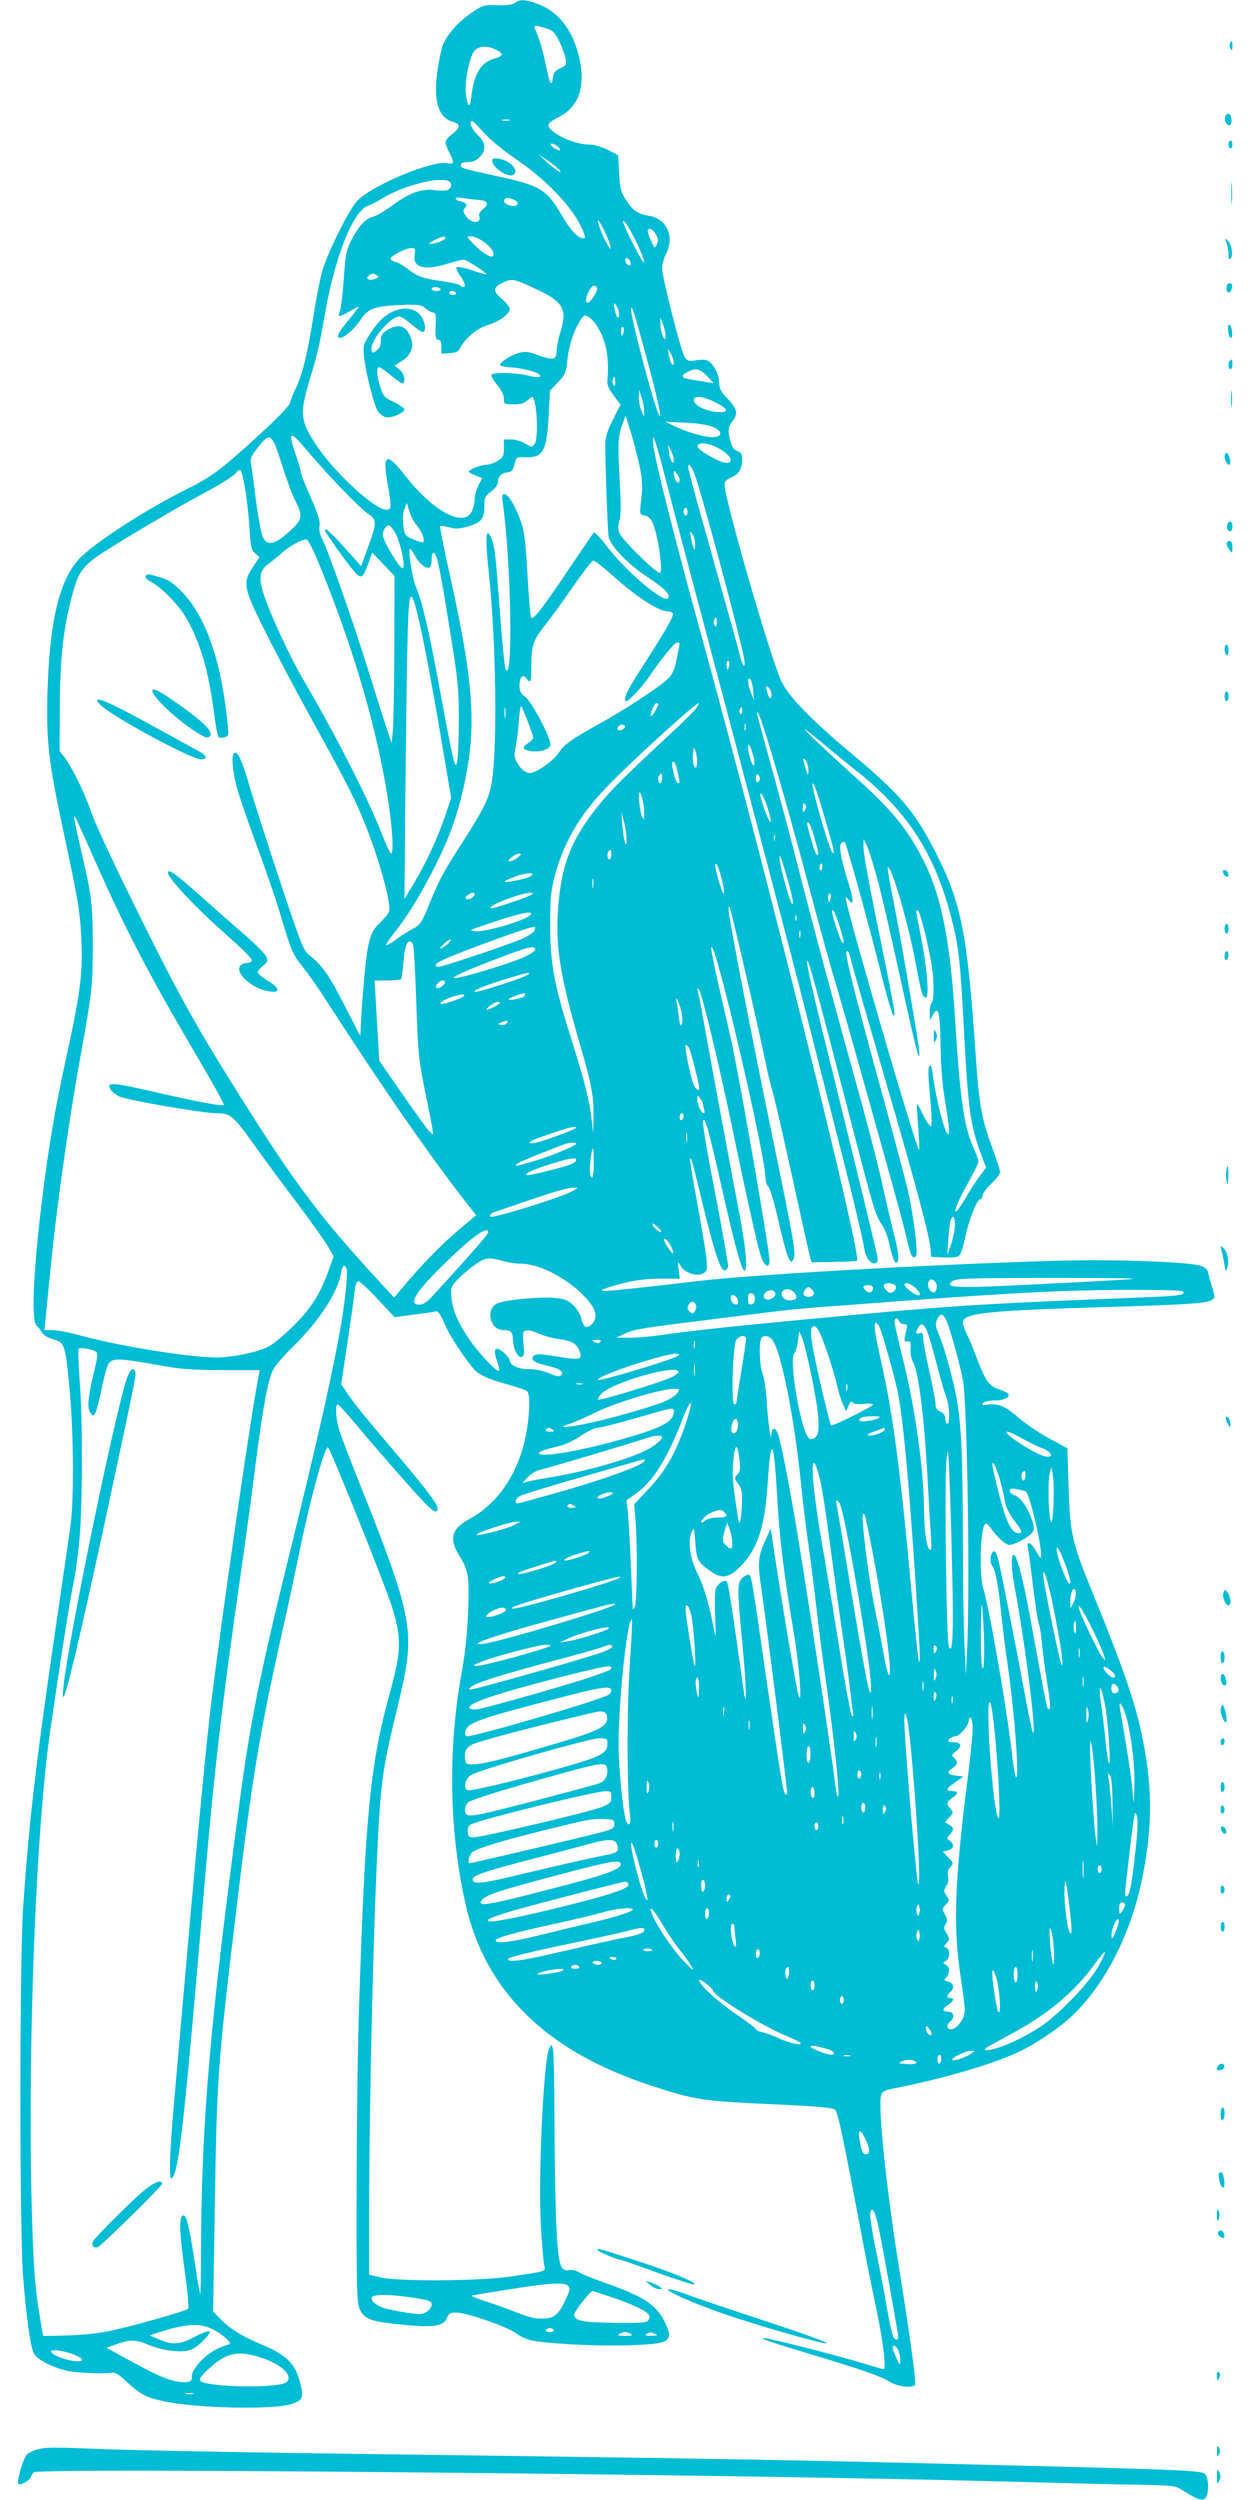 <?xml version="1.0" standalone="no"?>
<!DOCTYPE svg PUBLIC "-//W3C//DTD SVG 20010904//EN"
 "http://www.w3.org/TR/2001/REC-SVG-20010904/DTD/svg10.dtd">
<svg version="1.0" xmlns="http://www.w3.org/2000/svg"
 width="640pt" height="1280pt" viewBox="0 0 640 1280"
 preserveAspectRatio="xMidYMid meet">
<g transform="translate(0,1280) scale(0.1,-0.1)"
fill="#00bcd4" stroke="none">
<path d="M2636 12785 c-12 -9 -41 -13 -91 -12 -69 2 -75 0 -129 -37 -75 -52
-131 -116 -151 -174 -8 -26 -21 -88 -27 -138 -19 -147 9 -231 85 -249 36 -10
34 -28 -8 -62 -41 -33 -42 -40 -15 -93 27 -53 26 -63 -7 -56 -79 18 -401 -118
-468 -197 -42 -48 -146 -258 -173 -348 -11 -36 -32 -140 -46 -230 -30 -193
-57 -305 -90 -374 -14 -27 -27 -61 -30 -75 -3 -16 -60 -76 -152 -160 -195
-180 -250 -221 -373 -282 -212 -105 -487 -283 -558 -362 -101 -111 -150 -323
-160 -686 -6 -248 5 -347 78 -689 81 -378 89 -428 96 -576 7 -171 -6 -270 -76
-591 -60 -272 -92 -466 -126 -739 -46 -378 -56 -626 -26 -645 7 -4 18 -18 24
-30 8 -15 29 -28 59 -37 60 -17 62 -25 85 -263 20 -216 22 -565 4 -690 -6 -47
-41 -283 -76 -525 -103 -703 -138 -1003 -167 -1440 -18 -269 -18 -1639 0
-1875 15 -203 37 -362 55 -399 15 -31 96 -73 173 -90 45 -10 182 -16 221 -10
23 4 39 -5 86 -50 65 -60 97 -77 188 -96 171 -36 562 -44 653 -13 57 19 63 34
41 114 -24 93 -70 137 -191 188 -105 44 -165 81 -216 133 l-37 38 9 555 c11
653 14 703 111 1510 79 663 117 892 234 1415 30 132 65 299 80 370 56 281 135
575 154 575 10 0 297 -715 329 -820 48 -154 46 -227 -8 -423 -105 -379 -129
-624 -161 -1602 -7 -198 -13 -623 -13 -945 -1 -532 1 -588 16 -623 22 -49 55
-62 186 -76 192 -21 244 -14 262 35 8 19 17 24 44 24 55 0 267 -74 311 -108
15 -12 44 -26 64 -32 63 -18 329 -33 501 -28 216 6 239 18 200 106 -43 96
-104 139 -291 206 -70 24 -139 52 -153 61 -15 10 -37 15 -52 12 -44 -8 -54 24
-64 195 -5 84 -10 324 -11 533 0 209 -4 391 -8 405 -7 24 -8 24 -18 5 -30 -55
-59 -674 -43 -920 5 -87 12 -173 16 -191 7 -36 21 -31 -181 -61 -155 -22 -558
-25 -652 -4 l-63 14 0 301 c0 623 25 1625 51 2036 12 194 26 287 80 510 57
234 69 304 69 393 0 150 -51 317 -235 777 -57 142 -111 282 -119 311 -17 57
-21 129 -7 129 4 0 48 -48 97 -107 89 -107 262 -306 346 -395 47 -50 68 -60
68 -30 0 22 -60 101 -217 286 -163 192 -202 240 -243 300 l-33 49 31 206 c17
113 34 232 37 264 4 38 11 57 20 57 7 0 52 -41 99 -92 l86 -92 97 13 c54 7
105 14 114 17 12 3 23 -13 44 -61 25 -59 79 -144 146 -229 27 -34 75 -57 184
-86 44 -12 86 -27 93 -32 18 -15 15 -128 -8 -238 -38 -187 -145 -342 -286
-417 -90 -48 -106 -100 -56 -182 51 -82 56 -109 49 -291 -5 -116 -15 -215 -37
-335 -67 -380 -59 -800 24 -1166 101 -445 413 -751 943 -925 230 -76 267 -82
636 -98 232 -11 302 -17 313 -28 14 -14 38 -126 129 -608 25 -135 62 -318 81
-407 36 -172 53 -313 38 -313 -6 0 -53 14 -107 30 -116 37 -483 130 -506 129
-25 -1 18 -16 244 -84 264 -80 347 -108 401 -140 43 -26 117 -34 129 -15 7 11
-27 258 -79 580 -53 327 -95 685 -98 828 -2 95 -2 96 82 112 236 47 481 118
617 180 96 44 230 135 298 204 162 162 289 418 344 693 48 244 52 424 12 653
-36 209 -95 384 -275 825 -98 240 -107 284 -115 520 l-6 200 -93 50 c-51 27
-122 76 -158 107 -65 58 -108 75 -159 66 -14 -3 -25 -2 -25 2 0 12 28 20 69
20 46 0 80 21 59 37 -7 6 -30 16 -50 22 -44 15 -65 46 -107 158 -17 45 -39
100 -51 122 -11 22 -20 49 -20 59 0 50 116 62 798 82 366 11 455 18 478 35 15
11 15 16 1 61 -8 27 -18 61 -21 76 -4 19 -15 29 -38 37 -62 20 -415 33 -693
27 -595 -15 -1608 -71 -1890 -106 -197 -24 -440 -50 -469 -50 -36 1 1 16 99
41 64 16 119 22 188 22 l98 0 -6 46 c-6 46 -6 46 10 19 20 -35 82 -56 115 -38
21 11 22 17 17 75 -3 35 -25 163 -47 285 -23 122 -39 224 -37 227 7 6 8 2 66
-237 58 -239 90 -335 111 -335 8 0 16 9 18 20 1 11 -29 182 -67 380 -42 213
-67 363 -61 369 12 12 28 -48 99 -360 64 -282 96 -400 111 -409 20 -13 9 121
-25 293 -31 160 -154 822 -191 1032 -8 47 -18 94 -21 105 -3 13 -2 17 5 10 14
-14 102 -377 167 -690 78 -377 133 -622 151 -677 17 -52 44 -66 44 -22 0 55
-163 989 -202 1154 -81 350 -99 433 -96 449 14 63 278 -1066 278 -1187 0 -13
6 -30 14 -38 8 -7 29 -76 46 -151 51 -221 68 -265 85 -213 9 29 -4 106 -100
570 -119 576 -235 1175 -235 1214 0 11 2 17 5 14 6 -6 145 -605 175 -753 12
-60 32 -148 46 -195 13 -47 57 -240 99 -430 41 -190 81 -367 87 -394 l13 -49
115 2 c63 1 116 4 118 6 25 25 -468 2007 -791 3180 -143 517 -243 915 -252
995 -9 85 8 39 61 -165 25 -99 120 -459 211 -800 252 -951 424 -1602 502
-1911 39 -155 109 -429 155 -610 91 -355 141 -564 152 -631 7 -46 35 -79 58
-70 13 5 13 14 0 69 -40 172 -115 478 -195 803 -125 502 -165 675 -156 675 9
0 36 -97 222 -815 116 -450 127 -486 160 -535 13 -19 29 -57 35 -85 17 -78 31
-116 41 -110 15 10 11 50 -17 158 -14 56 -43 179 -63 272 -21 94 -83 332 -139
530 -103 370 -202 738 -292 1090 -28 110 -83 315 -121 455 -39 140 -74 270
-79 289 -5 19 -5 30 -1 25 19 -20 139 -428 275 -940 47 -177 97 -357 110 -400
37 -116 333 -1173 362 -1289 14 -55 28 -113 32 -129 8 -34 28 -45 34 -19 7 31
-19 224 -46 338 -15 61 -80 306 -146 545 -132 482 -175 658 -166 667 9 9 11 6
38 -97 14 -52 87 -304 161 -560 145 -495 225 -793 231 -863 l4 -42 61 -3 c34
-2 69 1 78 6 11 6 22 39 34 93 18 90 61 199 78 199 6 0 11 8 11 18 0 10 20 38
45 61 25 23 45 50 45 60 0 10 -18 65 -39 123 -54 144 -68 218 -86 483 -42 612
-73 769 -199 1020 -114 224 -179 301 -446 525 -199 166 -315 287 -350 363 -59
131 -290 930 -290 1005 0 17 9 27 35 38 38 15 55 45 55 95 0 22 -6 32 -24 39
-17 6 -28 21 -35 47 -16 55 -14 77 9 106 30 38 25 63 -24 115 -36 38 -44 54
-44 84 0 43 -34 104 -63 113 -11 4 -37 4 -59 0 -34 -6 -41 -3 -55 18 -19 30
-115 407 -115 454 0 19 9 52 21 75 44 86 2 179 -88 193 -57 9 -85 28 -118 81
-26 41 -31 59 -35 138 l-5 91 -54 28 c-35 17 -70 27 -98 27 -52 0 -132 29
-179 65 -40 31 -36 43 26 75 105 53 140 158 105 308 -33 139 -105 232 -212
272 -63 23 -91 25 -117 5z m154 -128 c40 -12 48 -19 73 -68 15 -30 30 -71 33
-90 5 -31 2 -35 -28 -49 -23 -10 -34 -23 -36 -40 -7 -60 -15 -48 -37 55 -12
61 -32 131 -44 158 -23 52 -23 52 39 34z m-250 -112 c40 -21 38 -32 -8 -45
-68 -18 -105 -77 -118 -189 -7 -69 -19 -65 -29 9 -7 54 16 177 40 214 20 31
69 35 115 11z m68 -362 c-10 -2 -26 -2 -35 0 -10 3 -2 5 17 5 19 0 27 -2 18
-5z m-130 -63 c31 -34 98 -90 160 -132 166 -113 299 -254 347 -370 13 -32 13
-38 1 -38 -26 0 -66 42 -107 113 -80 138 -111 157 -339 206 -181 40 -180 39
-180 57 0 9 11 14 35 14 25 0 44 8 60 25 36 35 33 74 -10 115 -32 31 -47 70
-27 70 4 0 31 -27 60 -60z m387 -80 c8 -13 -1 -13 -26 0 -10 6 -19 15 -19 21
0 11 35 -5 45 -21z m-3 -107 c25 -30 -11 -9 -57 33 l-50 45 48 -32 c26 -18 53
-39 59 -46z m-568 -59 c24 -9 19 -41 -6 -48 -13 -3 -40 -3 -60 0 -63 11 -133
-14 -211 -72 -40 -30 -88 -59 -108 -64 -41 -11 -75 -50 -115 -129 -21 -43 -26
-73 -34 -190 -5 -76 -14 -150 -20 -165 -12 -32 -6 -32 49 -1 23 14 45 25 48
25 2 0 -21 -30 -51 -67 -55 -66 -68 -93 -44 -93 20 0 78 51 103 91 37 58 72
72 200 77 101 4 112 2 134 -17 13 -12 30 -21 38 -21 14 0 16 -9 13 -87 -1 -42
2 -53 14 -53 12 0 16 -10 16 -36 l0 -35 42 3 c33 2 45 8 54 26 25 50 88 103
142 118 58 17 112 57 112 82 0 9 -18 32 -41 52 -48 41 -46 59 10 85 44 20 52
18 168 -36 135 -62 158 -102 124 -214 -12 -37 -21 -83 -21 -101 0 -46 -17 -51
-94 -23 -56 20 -68 21 -103 11 -41 -12 -93 -47 -93 -61 0 -5 30 -11 68 -13 70
-6 147 -31 138 -46 -3 -5 -29 -3 -58 4 -59 16 -184 19 -192 5 -3 -5 10 -28 29
-51 22 -27 35 -52 35 -71 0 -28 1 -29 50 -29 37 0 55 5 71 21 11 11 23 18 26
16 23 -24 31 -212 10 -241 -13 -17 -15 -17 -48 3 -19 11 -51 21 -71 21 l-38 0
0 -45 c0 -40 -4 -47 -32 -65 -18 -11 -46 -20 -61 -20 -26 0 -87 -25 -87 -35 0
-3 15 -11 34 -19 l35 -14 -20 -38 c-10 -21 -19 -53 -19 -72 0 -18 -7 -46 -15
-62 -42 -81 -197 2 -335 178 -100 128 -122 122 -97 -25 23 -129 22 -143 -4
-143 -58 0 -251 175 -348 314 -94 137 -99 173 -47 347 42 137 50 174 82 354
51 287 144 518 218 541 12 4 46 21 76 40 102 62 280 109 334 88z m158 -98 c44
-2 54 -20 23 -45 -15 -11 -25 -27 -22 -34 17 -44 -41 -45 -69 -1 -14 20 -14
27 -3 40 10 13 10 17 -2 25 -8 5 -19 9 -26 9 -6 0 -15 5 -19 12 -5 8 6 9 42 3
27 -4 61 -8 76 -9z m193 -7 c17 -17 -9 -31 -38 -20 -27 10 -33 21 -20 34 8 8
43 -1 58 -14z m456 -165 c17 -36 28 -71 26 -77 -4 -11 -46 71 -61 121 -15 45
6 20 35 -44z m161 -52 c22 -46 38 -88 35 -95 -4 -12 -107 189 -107 208 1 19
33 -31 72 -113z m97 46 c12 -20 12 -31 4 -49 -11 -23 -11 -23 -31 21 -11 24
-18 48 -15 53 8 13 27 2 42 -25z m-1079 -17 c0 -10 -55 -31 -79 -30 -9 0 2 9
24 20 45 21 55 23 55 10z m192 -16 c40 -27 63 -59 53 -75 -9 -14 -57 15 -102
62 -36 37 -36 38 -12 38 13 0 41 -11 61 -25z m-349 -68 c-11 -68 49 -84 169
-47 34 11 71 20 82 20 16 0 116 -65 116 -75 0 -2 -32 7 -72 21 -40 13 -76 20
-80 16 -4 -4 3 -23 17 -42 25 -34 32 -60 17 -60 -4 0 -12 4 -18 10 -5 5 -45
14 -89 20 -95 13 -128 24 -176 62 -20 16 -48 32 -62 36 -15 4 -27 11 -28 17
-2 13 79 55 107 55 20 0 22 -4 17 -33z m1105 -41 c3 -12 -1 -17 -10 -14 -7 3
-15 13 -16 22 -3 12 1 17 10 14 7 -3 15 -13 16 -22z m-1298 -66 c12 -7 10 -11
-10 -18 -30 -12 -54 3 -30 18 19 12 21 12 40 0z m1127 -66 c4 -13 -34 -74 -47
-74 -15 0 -12 27 6 61 14 28 34 35 41 13z m-802 -4 c4 -6 -5 -10 -19 -10 -14
0 -26 5 -26 10 0 6 9 10 19 10 11 0 23 -4 26 -10z m80 -20 c3 -5 -3 -10 -14
-10 -12 0 -21 5 -21 10 0 6 6 10 14 10 8 0 18 -4 21 -10z m835 -109 c0 -34
-16 -15 -24 29 -5 32 -5 34 9 16 8 -11 15 -31 15 -45z m125 -166 c72 -261 104
-410 73 -335 -31 76 -139 488 -137 527 1 29 16 -16 64 -192z m-246 117 c52
-74 72 -167 61 -289 -3 -23 6 -43 32 -78 l35 -47 -39 -77 c-27 -53 -38 -89
-39 -121 -1 -87 12 -445 17 -477 7 -46 99 -142 200 -208 87 -58 121 -92 104
-109 -24 -24 -220 143 -316 271 -31 41 -60 71 -64 66 -4 -4 -60 -87 -125 -183
-134 -200 -184 -265 -195 -253 -4 4 -13 102 -19 217 -9 160 -16 223 -32 270
-27 79 -66 146 -86 146 -12 0 -14 -8 -9 -42 43 -311 54 -926 15 -856 -5 9 -18
139 -29 290 -11 150 -23 289 -26 308 -9 55 -25 100 -35 100 -13 0 -11 -63 6
-225 34 -330 42 -862 14 -1043 -13 -85 -40 -142 -147 -308 -106 -166 -123
-197 -176 -328 -37 -90 -45 -102 -81 -121 -22 -11 -60 -35 -84 -53 -24 -18
-48 -32 -53 -32 -6 0 13 28 40 63 68 85 138 200 210 343 73 145 112 254 146
405 68 303 53 525 -70 1082 -31 137 -53 251 -51 254 3 2 24 -1 47 -7 33 -9 52
-8 94 4 70 20 86 40 86 103 0 46 3 53 35 77 22 17 35 35 35 50 0 28 16 43 50
48 20 2 27 11 34 41 9 36 11 38 50 36 96 -5 115 27 125 212 l7 129 41 43 c37
38 41 48 48 112 7 74 31 148 65 203 17 27 23 31 39 22 11 -5 29 -23 40 -38z
m358 -67 c-3 -17 -5 -16 -15 8 -7 16 -12 43 -11 60 l0 32 15 -40 c8 -22 13
-49 11 -60z m-214 25 c-7 -28 -13 -25 -13 6 0 14 4 23 9 20 5 -3 7 -15 4 -26z
m257 -154 c0 -32 -19 -5 -25 34 l-6 35 15 -25 c8 -14 15 -34 16 -44z m171 -72
l34 -36 -35 5 c-19 4 -54 9 -78 13 -53 8 -60 19 -25 38 43 24 66 19 104 -20z
m-471 -31 c0 -21 -3 -24 -9 -14 -5 8 -7 20 -4 28 8 21 13 15 13 -14z m148
-148 l0 -30 -13 30 c-8 17 -14 48 -14 70 l1 40 13 -40 c8 -22 13 -53 13 -70z
m371 42 c56 -29 64 -47 19 -47 -74 0 -151 41 -133 70 10 16 58 6 114 -23z
m-393 -329 c11 -53 14 -100 10 -137 -12 -104 -12 -105 9 -109 32 -6 43 -21 59
-75 22 -77 38 -209 27 -220 -12 -12 -196 167 -210 205 -7 18 -6 39 1 65 7 25
8 84 2 178 -12 208 -10 254 11 308 l18 49 29 -92 c15 -51 35 -128 44 -172z
m372 207 c49 -20 54 -48 10 -53 -37 -4 -130 21 -198 53 l-55 26 100 -5 c62 -2
116 -11 143 -21z m-2067 -132 c99 -117 261 -285 304 -314 47 -32 47 -43 -12
-201 l-24 -67 -85 95 c-47 52 -90 94 -95 94 -6 0 -7 -6 -3 -12 18 -31 101
-147 137 -191 46 -56 52 -54 83 29 l20 55 57 -60 57 -60 -1 -368 c-1 -202 -4
-395 -8 -428 l-6 -60 -22 65 c-12 36 -56 175 -98 310 -80 256 -204 609 -236
672 -12 24 -17 47 -13 66 5 22 -7 58 -45 145 -28 63 -51 121 -51 129 0 8 -11
48 -25 88 -44 129 -33 131 66 13z m-140 -55 c23 -73 54 -159 70 -190 39 -77
37 -96 -13 -144 -86 -82 -127 -94 -152 -45 -8 15 -24 102 -36 192 -11 90 -23
176 -26 190 -4 20 5 38 36 78 63 80 72 74 121 -81z m2228 82 c69 -34 96 -80
49 -80 -32 0 -142 63 -146 83 -5 24 48 22 97 -3z m-219 -64 c0 -35 -20 -2 -25
40 l-5 39 14 -30 c9 -16 15 -39 16 -49z m109 -82 c32 -83 230 -823 250 -931
11 -58 -4 -55 -19 5 -6 26 -60 220 -120 432 -60 212 -116 414 -125 450 -9 36
-18 73 -21 83 -3 9 -1 17 5 17 5 0 19 -25 30 -56z m-2304 -65 c8 -46 18 -135
22 -198 6 -102 9 -116 29 -134 l23 -19 -36 -54 c-53 -81 -48 -104 83 -363 60
-118 157 -301 215 -405 160 -290 213 -391 262 -506 76 -177 154 -449 139 -488
-3 -10 -25 -35 -48 -58 -35 -34 -44 -52 -57 -110 -14 -59 -31 -248 -40 -419
l-2 -50 -83 161 c-80 156 -113 202 -179 254 -29 23 -42 55 -147 371 -64 191
-133 408 -155 483 -39 136 -64 192 -81 181 -16 -10 -11 -84 10 -166 10 -42 55
-174 99 -293 44 -118 99 -278 122 -353 60 -203 67 -219 121 -286 27 -34 80
-109 116 -166 293 -454 536 -805 728 -1050 l42 -53 -67 -56 c-111 -93 -211
-195 -324 -331 l-29 -35 -80 87 c-324 352 -453 529 -801 1092 -133 216 -220
373 -342 615 -198 396 -307 626 -335 711 -27 79 -92 212 -128 259 l-27 35 1
220 c1 271 21 436 75 617 23 79 51 115 128 167 100 67 404 247 546 322 75 40
144 84 153 97 8 13 19 19 24 14 4 -4 15 -46 23 -93z m2225 44 c0 -7 -4 -13 -9
-13 -10 0 -21 25 -21 48 1 15 3 14 15 -2 8 -11 15 -26 15 -33z m-1345 -234
c25 -31 42 -75 32 -85 -3 -3 -26 3 -50 14 -44 19 -46 22 -52 74 -4 33 -2 64 6
83 l12 30 13 -43 c7 -24 24 -57 39 -73z m1385 71 c0 -11 -4 -20 -10 -20 -5 0
-10 9 -10 20 0 11 5 20 10 20 6 0 10 -9 10 -20z m-1500 -102 c30 -49 60 -188
41 -188 -16 0 -101 143 -101 170 0 25 16 50 32 50 5 0 17 -15 28 -32z m1539
-67 c0 -28 -2 -32 -8 -16 -4 11 -11 36 -14 55 -6 32 -6 34 8 16 8 -11 15 -36
14 -55z m-1908 -141 c167 -417 278 -800 335 -1160 24 -154 31 -280 16 -280 -4
0 -25 44 -46 98 -73 187 -231 497 -406 797 -64 109 -163 322 -197 424 -31 94
-26 129 25 167 20 15 51 39 67 55 38 34 105 70 125 67 9 -2 41 -67 81 -168z
m474 84 c21 -40 58 -69 75 -59 5 3 10 22 10 41 0 19 4 34 9 34 19 0 33 -69
107 -540 19 -124 24 -190 23 -330 -1 -176 -9 -247 -22 -205 -12 37 -28 119
-78 389 -54 295 -88 438 -120 512 -19 46 -42 194 -29 194 3 0 14 -16 25 -36z
m1013 -102 c124 -111 234 -182 281 -182 11 0 23 -5 26 -11 7 -11 -42 -97 -169
-293 -69 -107 -90 -156 -68 -156 11 0 84 78 112 120 62 92 133 180 146 180 8
0 14 -1 14 -2 0 -2 -6 -36 -14 -76 -11 -56 -21 -81 -43 -104 -36 -38 -217
-158 -353 -233 -143 -79 -185 -109 -209 -149 -23 -36 -99 -93 -139 -103 -26
-6 -56 16 -78 59 -11 21 -12 38 -4 72 5 25 13 83 16 130 4 48 9 84 12 81 8 -8
62 -148 62 -161 0 -7 -11 -19 -25 -28 -34 -22 -31 -34 8 -41 48 -9 101 7 105
31 5 31 -95 221 -129 246 -23 17 -29 29 -29 59 0 43 17 60 35 36 20 -28 25
-20 25 41 0 128 8 153 72 233 32 41 98 131 146 201 48 70 93 127 100 128 7 0
52 -35 100 -78z m-983 -273 c19 -85 62 -314 95 -510 l60 -355 -29 -86 c-40
-118 -94 -235 -157 -342 l-53 -89 4 499 c3 274 7 614 10 754 7 361 15 376 70
129z m1515 34 c0 -19 -3 -24 -10 -17 -6 6 -8 18 -4 27 9 24 14 21 14 -10z m63
-223 c-7 -28 -13 -25 -13 6 0 14 4 23 9 20 5 -3 7 -15 4 -26z m123 -127 l4
-48 -14 35 c-18 44 -21 89 -5 73 6 -6 13 -33 15 -60z m94 -21 c0 -32 -15 -18
-24 22 -6 26 -5 28 8 17 9 -8 16 -25 16 -39z m-580 -47 c0 -14 -32 -66 -37
-61 -8 7 17 66 28 66 5 0 9 -2 9 -5z m200 -14 c-5 -11 -67 -73 -137 -138 -232
-215 -314 -297 -376 -376 -131 -166 -181 -291 -198 -500 -18 -205 7 -359 111
-717 57 -192 70 -262 69 -365 l-2 -90 -8 75 c-11 97 -36 194 -104 410 -87 273
-109 393 -108 585 0 140 3 172 25 256 45 166 126 306 262 447 122 128 456 432
473 432 2 0 -1 -9 -7 -19z m-983 -53 c-2 -13 -4 -3 -4 22 0 25 2 35 4 23 2
-13 2 -33 0 -45z m1213 31 c0 -11 -4 -18 -10 -14 -5 3 -7 12 -3 20 7 21 13 19
13 -6z m17 -96 c-3 -10 -5 -4 -5 12 0 17 2 24 5 18 2 -7 2 -21 0 -30z m-617
17 c0 -12 -28 -25 -36 -17 -9 9 6 27 22 27 8 0 14 -5 14 -10z m1185 -227 c260
-205 401 -424 485 -749 39 -149 47 -224 65 -573 22 -414 33 -492 89 -644 l25
-65 -33 -44 c-18 -23 -52 -77 -76 -118 -70 -119 -62 -56 9 70 34 60 61 115 61
123 0 8 -12 40 -26 71 -48 106 -69 248 -94 661 -25 399 -70 627 -162 810 -81
160 -163 260 -353 430 -136 122 -255 235 -255 242 0 2 39 -29 88 -69 48 -41
128 -106 177 -145z m-526 69 c5 -23 5 -42 0 -42 -9 0 -29 65 -29 95 1 17 2 18
10 4 5 -9 13 -34 19 -57z m-290 -19 c1 -18 -3 -33 -8 -33 -11 0 -18 45 -12 80
3 23 4 24 12 5 4 -11 8 -35 8 -52z m570 -47 c0 -26 -2 -28 -8 -11 -4 11 -11
34 -15 50 -6 28 -5 29 9 11 8 -11 15 -34 14 -50z m-670 -6 c13 -61 13 -60 2
-60 -5 0 -14 20 -20 44 -13 54 -14 66 -2 66 5 0 14 -23 20 -50z m-79 -35 c0
-14 -4 -25 -10 -25 -11 0 -14 33 -3 43 11 11 13 8 13 -18z m500 0 c0 -8 -4
-17 -10 -20 -6 -4 -10 5 -10 20 0 15 4 24 10 20 6 -3 10 -12 10 -20z m335
-210 c46 -161 52 -186 36 -169 -15 16 -101 312 -101 345 1 31 22 -27 65 -176z
m-928 52 c3 -50 2 -58 -7 -44 -7 11 -14 47 -17 80 -3 50 -2 58 7 44 7 -11 14
-47 17 -80z m633 7 c23 -69 21 -100 -3 -42 -13 32 -19 47 -34 102 -3 11 -1 16
5 12 6 -3 20 -36 32 -72z m191 -11 c-9 -16 -10 -14 -11 12 0 21 3 26 11 18 8
-8 8 -16 0 -30z m-913 -148 c1 -64 -16 -9 -22 73 l-5 67 13 -50 c8 -27 14 -68
14 -90z m-2718 -120 c154 -348 280 -589 527 -1008 74 -126 132 -231 129 -234
-8 -9 -140 17 -381 72 -191 44 -223 45 -199 7 6 -9 24 -24 40 -34 34 -19 430
-88 507 -88 68 0 82 -13 195 -171 50 -70 147 -202 217 -294 69 -92 139 -190
155 -218 l28 -50 -25 -71 c-43 -120 -90 -195 -182 -286 -47 -47 -106 -95 -131
-107 -58 -28 -182 -53 -261 -53 -143 0 -496 57 -708 115 -51 14 -111 25 -133
25 l-40 0 6 63 c26 272 40 403 57 537 34 271 79 569 119 790 62 344 64 364 65
575 0 215 -5 256 -61 496 -32 139 -39 178 -30 168 2 -2 50 -107 106 -234z
m3678 131 c24 -81 27 -100 13 -92 -4 3 -16 34 -25 68 -10 35 -20 71 -22 81 -3
9 -1 17 4 17 5 0 19 -33 30 -74z m-201 -18 c-3 -7 -5 -2 -5 12 0 14 2 19 5 13
2 -7 2 -19 0 -25z m533 -229 c22 -85 66 -278 99 -429 69 -317 98 -440 106
-448 7 -7 -2 64 -26 203 -10 61 -30 180 -45 265 -14 85 -41 231 -59 325 -19
93 -32 171 -30 174 17 17 106 -287 144 -494 29 -154 33 -167 50 -173 20 -7 9
147 -24 312 -29 151 -27 136 -16 136 10 0 54 -174 71 -280 13 -83 13 -187 0
-195 -5 -3 -10 -25 -10 -48 l1 -42 15 29 c28 51 37 16 40 -156 1 -108 9 -205
23 -288 23 -137 26 -179 12 -165 -19 21 -61 189 -76 309 -4 32 -10 45 -16 39
-7 -7 -7 -49 0 -124 6 -63 11 -132 11 -154 -1 -38 -1 -39 -16 -20 -9 11 -25
39 -36 63 -11 24 -21 42 -23 40 -2 -2 1 -54 6 -117 5 -63 7 -116 5 -119 -11
-10 -376 1244 -376 1290 0 7 6 3 14 -8 29 -39 28 -2 -3 95 -37 119 -48 185
-32 196 7 4 14 5 17 3 8 -9 117 -401 175 -632 55 -221 79 -293 79 -240 0 11
-23 130 -50 264 -81 393 -110 549 -109 588 l1 37 19 -41 c10 -23 37 -110 59
-195z m-1370 156 c0 -14 -4 -25 -10 -25 -11 0 -14 33 -3 43 11 11 13 8 13 -18z
m-479 -15 c-13 -11 -31 -20 -40 -20 -12 1 -11 5 8 20 13 11 31 20 40 20 12 -1
11 -5 -8 -20z m1385 -125 c26 -97 31 -132 14 -104 -13 23 -60 199 -59 224 0
17 2 16 10 -5 6 -14 21 -65 35 -115z m-341 15 c20 -82 14 -104 -8 -33 -23 72
-31 117 -19 109 5 -3 18 -38 27 -76z m515 59 c0 -11 -4 -18 -10 -14 -5 3 -7
12 -3 20 7 21 13 19 13 -6z m-1485 -39 c-3 -5 -23 -14 -43 -19 -108 -27 -132
-21 -44 11 53 19 96 23 87 8z m312 -62 c-2 -13 -4 -5 -4 17 -1 22 1 32 4 23 2
-10 2 -28 0 -40z m-607 -38 c0 -5 -9 -14 -19 -20 -25 -13 -38 5 -14 19 23 13
33 14 33 1z m295 1 c-10 -10 -188 -71 -206 -71 -51 0 141 78 196 79 12 1 15
-3 10 -8z m1528 -21 c-7 -28 -13 -25 -13 6 0 14 4 23 9 20 5 -3 7 -15 4 -26z
m46 -144 c23 -75 26 -95 12 -80 -9 9 -51 138 -51 157 0 26 19 -12 39 -77z
m-1579 65 c0 -24 -226 -94 -287 -89 -35 3 -31 6 57 35 157 54 230 71 230 54z
m1357 -33 c-3 -7 -5 -2 -5 12 0 14 2 19 5 13 2 -7 2 -19 0 -25z m-1341 -53
c-3 -9 -32 -27 -63 -42 -70 -30 -405 -143 -427 -143 -26 0 -18 17 17 33 98 46
467 180 475 172 3 -2 2 -11 -2 -20z m1361 -32 c-3 -10 -5 -4 -5 12 0 17 2 24
5 18 2 -7 2 -21 0 -30z m-1797 -29 c-8 -8 -23 -20 -34 -26 -19 -10 -18 -8 3
16 26 27 53 37 31 10z m-185 -11 c4 -10 11 -137 16 -283 9 -285 12 -308 59
-534 17 -82 29 -150 27 -153 -7 -6 -52 54 -170 224 l-105 152 -6 98 c-3 54 -9
146 -12 206 l-6 107 65 0 c36 0 68 4 71 8 3 5 8 44 12 88 6 74 16 104 34 104
4 0 11 -8 15 -17z m625 -23 c0 -23 -106 -66 -293 -120 -197 -56 -155 -25 94
70 161 62 199 71 199 50z m-35 -129 c-16 -15 -254 -93 -273 -89 -20 5 65 38
183 73 90 27 103 29 90 16z m-427 -43 c-6 -16 -36 -34 -44 -25 -9 9 15 37 33
37 8 0 13 -5 11 -12z m408 -67 c-7 -11 -74 -26 -82 -18 -5 5 78 36 85 31 1 -1
0 -7 -3 -13z m-310 0 c-7 -11 -92 -41 -115 -41 -23 0 17 26 60 38 45 13 61 14
55 3z m1113 -81 c5 -23 6 -52 2 -63 -6 -16 -10 -8 -15 34 -4 29 -9 65 -12 79
-9 44 14 -2 25 -50z m-929 45 c0 -6 -56 -35 -67 -35 -14 1 39 40 53 40 8 0 14
-2 14 -5z m33 -106 c-6 -6 -19 -9 -29 -6 -17 3 -16 5 6 14 28 12 39 8 23 -8z
m936 -127 c9 -16 51 -184 51 -203 0 -19 -18 -8 -29 19 -18 46 -49 202 -40 202
4 0 13 -8 18 -18z m71 -288 c0 -7 3 -19 6 -28 3 -9 2 -16 -3 -16 -13 0 -33 45
-33 73 1 21 1 22 15 3 8 -11 15 -25 15 -32z m-100 -58 c0 -8 -4 -18 -10 -21
-5 -3 -10 3 -10 14 0 12 5 21 10 21 6 0 10 -6 10 -14z m-550 -60 c0 -7 -154
-64 -199 -75 -59 -13 -51 4 12 25 28 10 75 26 102 35 49 17 85 23 85 15z m567
-68 c-2 -13 -4 -5 -4 17 -1 22 1 32 4 23 2 -10 2 -28 0 -40z m-567 -14 c0 -10
-130 -64 -216 -89 -98 -28 -97 -28 -90 -16 3 5 54 28 113 51 60 23 117 46 128
50 23 10 65 13 65 4z m90 -99 c0 -43 -4 -75 -10 -75 -5 0 -10 17 -10 38 0 41
10 112 16 112 2 0 4 -34 4 -75z m-90 15 c0 -6 -12 -15 -27 -21 -46 -18 -216
-60 -227 -56 -18 6 47 35 136 61 92 28 118 31 118 16z m-20 -159 c-60 -32
-375 -131 -416 -131 -12 0 -2 18 14 23 9 3 78 26 152 52 157 54 225 74 260 74
23 0 22 -1 -10 -18z m1959 -173 c0 -24 -9 -68 -19 -98 l-20 -55 5 75 c3 41 8
85 11 98 10 37 24 25 23 -20z m-1504 -36 c-7 -7 -45 29 -45 41 0 6 11 0 25
-13 14 -13 23 -26 20 -28z m-885 -2 c0 -9 -94 -117 -273 -312 -39 -44 -59 -58
-80 -58 -62 0 -16 71 145 226 131 127 208 180 208 144z m936 -72 c8 -16 13
-32 10 -35 -5 -6 -46 56 -46 70 0 15 20 -4 36 -35z m-851 -77 c22 -6 58 -11
81 -11 85 0 209 -59 300 -142 84 -78 103 -129 63 -169 -25 -25 -44 -14 -53 32
-3 17 -21 46 -39 64 -27 27 -43 34 -92 39 -66 8 -242 -7 -293 -25 -69 -24 -47
-139 26 -139 37 0 47 -10 48 -47 2 -47 24 -95 43 -91 11 3 15 13 14 36 -2 17
-4 47 -5 64 -4 42 17 47 81 20 26 -12 71 -24 101 -28 68 -8 94 -24 108 -64 15
-43 3 -45 -118 -25 -80 13 -104 14 -115 5 -23 -19 -2 -37 61 -51 67 -15 94
-32 77 -50 -9 -9 -23 -7 -62 10 -30 13 -71 21 -103 21 -55 0 -98 20 -98 45 0
7 -14 25 -31 40 -43 36 -56 21 -35 -41 9 -26 14 -50 11 -53 -9 -8 -93 79 -140
144 -65 91 -97 161 -103 227 -5 58 -4 60 34 100 21 22 62 56 89 75 53 36 65
37 150 14z m-810 -40 c6 -19 -8 -161 -26 -266 -41 -242 -117 -582 -269 -1200
-153 -622 -200 -860 -254 -1267 -154 -1153 -194 -1632 -197 -2302 0 -121 -2
-216 -4 -211 -3 6 -16 82 -29 170 -29 186 -43 238 -59 232 -21 -7 -19 -81 8
-278 15 -105 23 -195 18 -200 -10 -10 -226 -73 -363 -105 -72 -18 -148 -27
-242 -31 -76 -3 -138 -4 -138 -2 0 2 -7 41 -14 86 -28 157 -37 286 -45 636
-18 812 25 1885 95 2367 57 395 98 652 119 759 14 68 30 189 35 270 13 205 13
576 -2 768 -6 89 -9 165 -6 168 7 8 69 -3 88 -15 12 -7 11 -24 -8 -102 -32
-132 -37 -189 -19 -212 14 -19 15 -19 26 2 6 12 21 68 32 124 11 57 27 113 35
126 19 29 53 29 240 -5 127 -23 177 -27 342 -28 l192 0 -5 -25 c-39 -195 -183
-1189 -245 -1690 -19 -152 -71 -691 -120 -1250 -28 -316 -59 -676 -70 -798
-11 -123 -20 -260 -20 -305 1 -72 2 -80 14 -64 34 44 63 314 166 1532 46 539
87 891 180 1540 28 193 64 458 80 589 37 287 62 421 88 472 11 22 57 75 102
119 135 132 230 279 246 378 7 40 19 48 29 18z m3995 -52 c-69 -4 -262 -15
-430 -23 -440 -23 -507 -21 -467 12 20 17 65 19 552 19 330 0 433 -2 345 -8z
m-980 -14 c13 -16 4 -58 -13 -52 -18 6 -31 33 -24 51 8 20 21 21 37 1z m-203
-21 c5 -14 -11 -33 -29 -34 -13 0 -38 32 -33 41 10 15 55 10 62 -7z m99 -7
c39 -34 27 -54 -15 -25 -19 13 -36 29 -39 36 -6 20 25 14 54 -11z m-216 -1 c0
-22 -19 -30 -35 -16 -22 18 -18 30 10 30 15 0 25 -6 25 -14z m-310 -11 c15
-18 5 -35 -20 -35 -10 0 -22 5 -25 10 -7 11 12 40 25 40 4 0 13 -7 20 -15z
m-190 -21 c0 -16 -30 -33 -47 -27 -18 7 -16 30 4 41 21 12 43 5 43 -14z m95
10 c9 -9 14 -21 12 -28 -6 -17 -52 -19 -66 -2 -30 36 20 64 54 30z m1991 4
c17 -18 -16 -23 -189 -30 -811 -32 -970 -42 -1472 -88 -635 -59 -841 -81
-1007 -105 -54 -8 -128 -15 -165 -14 l-68 0 45 21 c53 24 68 26 485 78 406 51
355 46 735 74 466 36 776 56 1005 65 238 10 620 9 631 -1z m-2191 -38 c0 -16
-6 -26 -17 -28 -14 -3 -18 3 -18 28 0 25 4 31 18 28 11 -2 17 -12 17 -28z
m-87 -8 c3 -19 -1 -23 -15 -20 -10 2 -19 14 -21 26 -3 19 1 23 15 20 10 -2 19
-14 21 -26z m-218 -51 c-9 -18 -14 -20 -26 -10 -17 14 -18 31 -2 47 20 20 43
-10 28 -37z m1284 -48 c17 -35 71 -227 86 -308 23 -125 37 -1092 21 -1395 l-6
-115 -7 160 c-5 88 -8 331 -8 540 -1 504 -10 642 -54 815 -32 127 -46 170 -77
247 -10 25 -10 37 -1 57 15 33 28 33 46 -1z m-240 -8 c3 -8 14 -15 25 -15 17
0 18 -4 10 -37 -12 -52 -11 -54 9 -51 14 3 17 -4 14 -40 -1 -24 4 -52 12 -65
29 -47 58 -278 76 -612 5 -99 12 -220 16 -270 5 -74 4 -88 -7 -78 -16 15 -27
99 -28 209 -2 204 -45 508 -105 753 -25 101 -46 192 -46 203 0 22 16 24 24 3z
m-100 -32 c12 -25 62 -200 87 -305 30 -125 62 -467 99 -1038 21 -322 23 -377
15 -368 -3 3 -21 173 -40 379 -55 601 -93 890 -155 1164 -28 127 -33 157 -31
183 2 19 9 14 25 -15z m239 -10 c8 -16 31 -92 51 -170 20 -78 43 -158 51 -177
17 -40 20 -136 5 -136 -5 0 -10 11 -10 25 0 17 -8 29 -25 37 -18 8 -25 19 -25
39 0 15 -14 87 -30 160 -17 74 -32 151 -33 171 -1 32 -4 37 -19 32 -21 -6 -22
-1 -8 27 15 26 27 24 43 -8z m-549 -10 c24 -47 75 -202 92 -277 9 -39 23 -84
32 -101 l15 -30 12 29 c8 20 15 25 20 16 5 -8 24 -11 56 -8 27 3 49 1 49 -3 0
-10 -209 -114 -216 -107 -2 3 -22 81 -44 174 -63 272 -70 334 -41 334 6 0 17
-12 25 -27z m-38 -233 c39 -192 45 -283 21 -307 -8 -9 -22 -13 -31 -10 -42 16
-113 419 -77 441 4 3 12 29 16 58 l7 53 15 -35 c9 -19 30 -109 49 -200z m-336
195 c0 -8 -11 -84 -25 -169 -14 -85 -25 -157 -25 -160 0 -4 -5 -6 -11 -6 -16
0 -7 297 10 328 13 24 51 30 51 7z m132 -2 c45 -52 112 -381 148 -728 10 -104
29 -253 40 -330 11 -77 29 -219 40 -315 10 -96 33 -267 49 -380 29 -198 57
-444 63 -542 5 -86 -9 -50 -21 55 -15 121 -91 636 -162 1082 -51 328 -108 628
-128 678 -13 33 -30 27 -32 -11 -3 -41 -17 71 -24 183 -4 55 -13 114 -21 132
-14 31 -19 148 -8 177 8 21 37 20 56 -1z m-879 -14 c-8 -8 -16 -8 -30 0 -16 9
-14 10 12 11 21 0 26 -3 18 -11z m484 -26 c-3 -10 -5 -4 -5 12 0 17 2 24 5 18
2 -7 2 -21 0 -30z m-82 -42 c-9 -16 -404 -135 -414 -126 -8 9 106 55 234 94
127 39 192 50 180 32z m82 -98 c-2 -16 -4 -5 -4 22 0 28 2 40 4 28 2 -13 2
-35 0 -50z m-83 12 c-1 -5 -17 -18 -37 -27 -53 -26 -367 -121 -374 -114 -4 3
4 17 16 30 56 60 400 156 395 111z m-491 -62 c-7 -2 -21 -2 -30 0 -10 3 -4 5
12 5 17 0 24 -2 18 -5z m1354 -30 c-3 -10 -5 -4 -5 12 0 17 2 24 5 18 2 -7 2
-21 0 -30z m-869 -15 c-8 -13 -40 -33 -71 -46 -82 -32 -281 -88 -403 -113
-108 -21 -146 -21 -77 1 21 7 83 34 138 61 101 49 325 117 394 118 32 1 33 0
19 -21z m43 -157 c-50 -148 -102 -240 -187 -331 l-77 -82 7 -82 c10 -124 8
-425 -4 -444 -5 -9 -10 -15 -10 -12 -1 3 -5 104 -10 225 -5 121 -12 245 -16
277 l-7 56 52 37 c86 62 158 178 236 380 47 121 58 103 16 -24z m-61 63 c0
-52 -55 -82 -252 -139 -217 -63 -438 -101 -438 -75 0 9 25 17 116 40 23 6 68
28 100 50 33 22 70 40 84 40 14 0 102 22 195 49 193 56 195 57 195 35z m1049
-34 c-26 -15 -99 -24 -99 -12 0 15 19 20 70 21 32 0 41 -2 29 -9z m-721 -46
c-3 -30 -25 -44 -33 -22 -3 8 -1 27 5 43 13 35 33 21 28 -21z m-948 -14 c12
-8 9 -10 -13 -10 -16 0 -26 4 -22 10 8 12 16 12 35 0z m1700 2 c0 -12 -46 -32
-72 -32 -28 0 -18 9 29 25 47 17 43 17 43 7z m707 -49 c36 -20 82 -42 102 -49
46 -16 58 -50 13 -41 -54 11 -230 126 -194 127 8 0 43 -17 79 -37z m-1847 9
c0 -14 -42 -48 -85 -69 -93 -46 -300 -105 -470 -134 -60 -10 -121 -21 -135
-25 l-25 -7 28 31 c17 17 44 33 63 37 29 5 474 138 554 165 33 11 70 12 70 2z
m396 -115 c6 -47 4 -61 -11 -77 -16 -18 -16 -20 4 -46 17 -21 21 -40 20 -93
-1 -36 -4 -79 -8 -96 -5 -24 -9 -15 -18 50 -23 152 -25 184 -18 261 8 86 21
87 31 1z m1089 -563 c8 -324 3 -445 -17 -394 -13 33 -23 865 -12 955 8 67 9
64 15 -85 4 -85 10 -299 14 -476z m-896 376 c11 -209 34 -397 86 -705 27 -160
43 -374 25 -320 -11 32 -68 364 -116 674 l-28 185 -27 -60 c-39 -85 -41 -117
-19 -260 20 -134 130 -1004 130 -1032 0 -10 -3 -13 -10 -6 -11 11 -22 77 -100
614 -73 508 -73 503 -87 507 -6 2 -21 -5 -32 -16 -27 -27 -27 -55 -1 -326 18
-192 24 -315 14 -290 -2 6 -21 140 -43 299 -22 158 -44 293 -49 298 -14 14
-51 -12 -59 -41 -3 -13 -4 -78 -1 -145 4 -94 3 -110 -4 -71 -26 138 -52 227
-84 292 -41 82 -54 169 -33 218 12 29 13 26 19 -51 6 -88 12 -101 74 -146 61
-44 96 -39 157 22 87 87 124 200 139 419 17 260 32 242 49 -59z m-679 181 c0
-22 -241 -108 -510 -181 -63 -17 -123 -34 -132 -36 -27 -8 -22 23 5 37 12 7
159 52 327 100 168 48 306 88 308 88 1 1 2 -3 2 -8z m899 -99 c11 -48 34 -194
50 -323 17 -128 46 -340 65 -469 19 -129 37 -264 41 -300 3 -36 9 -78 12 -95
3 -21 2 -27 -5 -20 -6 6 -34 154 -62 330 -28 176 -69 424 -91 550 -43 248 -59
415 -41 415 6 0 20 -40 31 -88z m919 8 c11 -36 22 -86 26 -112 5 -33 20 -64
47 -100 43 -57 47 -68 24 -68 -39 0 -68 64 -115 260 -23 96 -24 108 -11 95 5
-6 18 -39 29 -75z m275 -150 c-6 -79 -8 -89 -15 -60 -11 51 -13 199 -3 240 9
35 9 34 17 -25 4 -33 4 -103 1 -155z m-143 165 c0 -14 -4 -25 -10 -25 -11 0
-14 33 -3 43 11 11 13 8 13 -18z m2 -81 c19 -12 78 -258 78 -323 0 -24 -2 -24
-23 13 -28 50 -53 61 -44 20 4 -16 15 -103 26 -194 11 -91 24 -176 29 -190 5
-14 13 -59 16 -100 4 -41 16 -133 27 -203 19 -115 20 -151 4 -135 -6 5 -20 81
-89 458 -37 203 -70 330 -86 330 -15 0 -12 -77 5 -166 54 -286 114 -769 94
-746 -4 4 -21 86 -39 182 -47 254 -127 661 -140 710 -6 24 -16 40 -23 37 -15
-5 -21 -55 -9 -70 18 -22 32 -92 47 -238 8 -79 24 -205 35 -279 34 -234 59
-570 43 -570 -5 0 -14 51 -21 114 -22 206 -115 747 -147 850 -23 74 -16 309 9
334 5 4 15 -4 25 -17 32 -47 79 -91 98 -91 28 0 105 42 119 65 10 16 10 28 -3
64 -21 63 -61 118 -89 125 -13 4 -24 14 -24 22 0 13 7 15 37 9 21 -4 41 -9 45
-11z m-2117 -13 c-6 -4 -25 -13 -42 -19 -38 -13 -47 3 -10 18 29 12 64 13 52
1z m1165 -50 c28 -54 161 -832 160 -941 -1 -84 -23 20 -95 451 -41 249 -78
466 -81 482 -7 31 1 35 16 8z m-1360 -11 c12 -8 9 -10 -13 -10 -16 0 -26 4
-22 10 8 12 16 12 35 0z m768 -32 c21 -21 13 -28 -35 -28 -29 0 -53 -6 -65
-17 -10 -9 -18 -12 -18 -6 0 14 30 40 60 52 34 13 44 13 58 -1z m725 -35 c75
-346 144 -815 118 -799 -5 3 -17 50 -26 103 -9 54 -28 148 -40 208 -40 186
-80 515 -64 515 4 0 9 -12 12 -27z m-1794 -28 c-46 -25 -215 -67 -197 -50 11
12 174 64 198 64 l25 0 -26 -14z m1110 -92 c1 -37 -5 -40 -31 -16 -21 19 -22
25 -7 78 l12 40 13 -35 c7 -19 13 -50 13 -67z m1712 -131 c21 -61 25 -92 9
-76 -14 14 -60 142 -60 167 1 20 2 20 16 -7 9 -16 24 -53 35 -84z m-2446 78
c-6 -9 -97 -40 -119 -40 -22 0 11 19 59 33 61 19 68 20 60 7z m-170 -50 c-8
-13 -169 -63 -191 -58 -10 2 13 13 51 25 39 12 84 27 100 32 40 13 47 13 40 1z
m2539 -185 c32 -153 56 -293 55 -325 -1 -24 -1 -23 -10 5 -12 40 -75 347 -84
410 -12 92 12 34 39 -90z m-2799 106 c-7 -13 -75 -35 -82 -27 -7 6 54 35 75
36 7 0 11 -4 7 -9z m585 0 c-44 -26 -537 -167 -547 -157 -8 8 28 20 220 76
274 78 359 99 327 81z m2326 -128 l-15 -28 -1 41 c0 47 23 81 28 40 2 -14 -4
-38 -12 -53z m-457 -223 c0 -84 -2 -120 -9 -110 -5 8 -9 91 -8 190 1 132 3
159 8 110 4 -36 8 -121 9 -190z m-1890 215 c-21 -21 -583 -189 -672 -201 -106
-14 64 46 348 122 94 26 199 55 235 64 65 19 97 24 89 15z m391 -57 c12 -56
26 -267 17 -258 -6 6 -47 259 -47 290 0 39 19 19 30 -32z m2060 -83 c26 -55
51 -111 54 -125 7 -25 7 -25 -10 -5 -19 23 -108 207 -118 245 -7 24 -7 25 9 5
9 -11 38 -65 65 -120z m-3010 111 c0 -11 -66 -36 -94 -36 -17 0 -2 18 27 33
40 20 67 21 67 3z m634 -287 c-15 -225 -14 -652 2 -766 6 -42 -7 -60 -20 -27
-16 42 -39 274 -39 394 0 230 47 659 69 637 2 -2 -3 -109 -12 -238z m2285 194
c0 -29 -2 -33 -8 -18 -7 18 -4 55 5 55 2 0 4 -17 3 -37z m-2394 -2 c-13 -12
-160 -58 -210 -65 l-40 -6 35 17 c76 36 239 77 215 54z m-295 -86 c0 -11 -341
-105 -382 -105 -59 0 138 64 317 103 29 7 65 8 65 2z m315 -4 c3 -5 -20 -19
-51 -30 -73 -28 -650 -191 -672 -191 -15 1 -15 2 3 16 27 20 168 64 413 129
114 30 225 61 247 69 49 18 52 18 60 7z m1656 -28 c-9 -16 -10 -14 -11 12 0
21 3 26 11 18 8 -8 8 -16 0 -30z m736 -25 c-2 -13 -4 -5 -4 17 -1 22 1 32 4
23 2 -10 2 -28 0 -40z m-2397 -57 c0 -10 -8 -14 -105 -47 -111 -39 -549 -163
-585 -166 -18 -2 -35 2 -37 8 -8 23 139 73 454 154 234 59 273 67 273 51z
m2563 -19 c19 -17 22 -32 7 -32 -13 0 -50 37 -50 51 0 11 15 4 43 -19z m-902
-34 c-9 -20 -10 -18 -10 17 0 31 2 36 9 23 6 -10 7 -25 1 -40z m756 -40 c-2
-13 -4 -3 -4 22 0 25 2 35 4 23 2 -13 2 -33 0 -45z m-1968 -15 c-1 -48 -3 -53
-9 -28 -11 45 -11 85 0 85 6 0 9 -25 9 -57z m1148 -5 c-2 -13 -4 -5 -4 17 -1
22 1 32 4 23 2 -10 2 -28 0 -40z m993 17 c14 -16 6 -35 -16 -35 -8 0 -14 10
-14 25 0 28 12 32 30 10z m-2590 -20 c0 -8 -8 -18 -17 -24 -59 -31 -675 -211
-723 -211 -6 0 -10 10 -8 22 7 47 55 65 528 187 174 45 220 50 220 26z m2531
-93 c14 -87 26 -282 18 -282 -4 0 -12 53 -19 118 -6 64 -16 144 -21 177 -5 33
-9 69 -8 80 1 35 17 -18 30 -93z m-868 58 c-7 -28 -13 -25 -13 6 0 14 4 23 9
20 5 -3 7 -15 4 -26z m84 -27 c-3 -10 -5 -4 -5 12 0 17 2 24 5 18 2 -7 2 -21
0 -30z m217 -163 c21 -219 30 -449 17 -429 -28 43 -69 618 -42 594 6 -6 17
-80 25 -165z m-627 83 c-2 -16 -4 -3 -4 27 0 30 2 43 4 28 2 -16 2 -40 0 -55z
m1307 -22 c24 -109 37 -230 34 -326 l-3 -90 -8 80 c-4 44 -19 148 -33 230 -14
83 -27 164 -30 180 -10 59 24 -3 40 -74z m-2067 42 c-3 -10 -5 -2 -5 17 0 19
2 27 5 18 2 -10 2 -26 0 -35z m1863 -30 c-7 -23 -8 -18 -8 27 0 45 1 50 8 28
5 -16 5 -40 0 -55z m-2462 19 c7 -49 -35 -72 -248 -135 -259 -77 -383 -109
-430 -110 -40 -2 -45 1 -48 22 -7 47 6 69 50 85 74 26 358 100 613 159 39 10
60 3 63 -21z m1551 -117 c32 -313 59 -777 42 -739 -11 26 -71 736 -71 839 1
72 17 16 29 -100z m321 52 c0 -29 -11 -137 -24 -242 -68 -529 -77 -769 -38
-1023 12 -78 22 -158 22 -176 0 -40 -41 -96 -71 -96 -23 0 -25 23 -4 40 25 21
19 50 -10 50 -14 0 -25 4 -25 10 0 5 11 17 25 26 28 18 33 34 10 34 -8 0 -15
4 -15 9 0 5 7 14 15 21 23 19 18 47 -10 54 -23 6 -24 8 -10 22 20 21 19 51 -2
64 -17 10 -17 10 0 20 21 13 23 59 2 67 -14 5 -14 8 1 25 17 18 17 20 1 48
-15 24 -16 33 -5 49 10 17 10 25 -4 49 -16 27 -16 29 4 50 20 20 20 22 4 46
-15 24 -15 28 -1 50 10 15 14 33 9 50 -4 19 -1 33 12 47 17 19 16 20 -11 49
l-28 29 27 7 c30 7 34 31 9 49 -17 13 -17 14 0 32 22 25 22 35 -4 51 l-21 13
23 25 c21 22 21 25 6 42 -23 25 -21 37 8 56 14 9 25 21 25 26 0 6 -11 10 -25
10 -36 0 -31 13 17 46 l42 29 -35 3 c-47 5 -56 17 -25 37 30 20 33 37 10 55
-13 12 -12 16 12 35 33 26 25 45 -18 45 -26 0 -29 2 -18 15 7 8 20 15 30 15
23 0 70 55 70 81 0 11 5 17 10 14 6 -3 10 -30 10 -58z m-1143 1 c-2 -13 -4 -5
-4 17 -1 22 1 32 4 23 2 -10 2 -28 0 -40z m284 -15 c-9 -15 -10 -12 -10 17 0
29 1 32 10 18 7 -12 7 -24 0 -35z m260 -40 c-9 -15 -10 -12 -10 17 0 29 1 32
10 18 7 -12 7 -24 0 -35z m106 -35 c-2 -13 -4 -3 -4 22 0 25 2 35 4 23 2 -13
2 -33 0 -45z m-1377 14 c0 -44 -29 -62 -162 -102 -207 -62 -535 -143 -553
-136 -24 9 -15 55 15 77 34 25 604 188 658 189 40 0 42 -2 42 -28z m2499 -207
c6 -88 10 -198 10 -245 -1 -84 -2 -84 -9 -30 -10 67 -30 392 -29 458 1 47 1
47 9 12 4 -19 13 -107 19 -195z m-1459 156 c0 -22 -4 -43 -10 -46 -6 -4 -10
12 -10 39 0 25 5 46 10 46 6 0 10 -18 10 -39z m-1042 -74 c7 -34 -8 -64 -35
-76 -35 -13 -505 -137 -595 -156 -37 -8 -74 -12 -83 -9 -20 8 -19 47 3 67 10
9 128 47 262 86 428 122 441 124 448 88z m1302 -32 c0 -8 -4 -17 -10 -20 -6
-4 -10 5 -10 20 0 15 4 24 10 20 6 -3 10 -12 10 -20z m97 -22 c-3 -10 -5 -4
-5 12 0 17 2 24 5 18 2 -7 2 -21 0 -30z m1189 -121 l2 -127 -8 113 c-5 62 -11
125 -15 140 -5 22 -4 25 7 14 9 -9 13 -50 14 -140z m-2376 56 c-7 -19 -9 -15
-9 22 0 37 2 41 9 23 6 -14 6 -32 0 -45z m850 -9 c0 -17 -4 -28 -10 -24 -5 3
-10 17 -10 31 0 13 5 24 10 24 6 0 10 -14 10 -31z m-1040 -20 c0 -26 -6 -33
-43 -49 -54 -24 -640 -162 -669 -158 -18 2 -23 10 -23 33 0 26 5 32 40 43 128
42 612 160 663 161 29 1 32 -2 32 -30z m1300 -54 c0 -14 -4 -25 -10 -25 -5 0
-10 11 -10 25 0 14 5 25 10 25 6 0 10 -11 10 -25z m101 -22 c-9 -16 -10 -14
-11 12 0 21 3 26 11 18 8 -8 8 -16 0 -30z m1288 -146 c-20 -202 -34 -280 -48
-285 -15 -5 -16 -16 14 238 8 74 18 149 22 165 5 29 6 29 14 7 5 -13 4 -67 -2
-125z m-1502 86 c-3 -10 -5 -2 -5 17 0 19 2 27 5 18 2 -10 2 -26 0 -35z
m-1172 -3 c0 -24 -7 -27 -130 -57 -128 -32 -602 -143 -611 -143 -11 0 -2 40
11 54 20 20 138 57 355 111 245 61 258 63 320 62 52 -2 55 -4 55 -27z m302
-32 c-2 -13 -4 -5 -4 17 -1 22 1 32 4 23 2 -10 2 -28 0 -40z m743 22 c0 -11
-4 -20 -10 -20 -5 0 -10 9 -10 20 0 11 5 20 10 20 6 0 10 -9 10 -20z m-1031
-92 c13 -36 4 -45 -62 -57 -65 -12 -275 -60 -487 -111 -143 -34 -190 -38 -190
-14 0 22 49 39 305 106 126 33 259 68 295 78 93 26 129 25 139 -2z m136 -187
c26 -98 26 -130 0 -68 -22 53 -65 225 -64 256 1 30 25 -40 64 -188z m75 189
c0 -11 -4 -20 -10 -20 -5 0 -10 9 -10 20 0 11 5 20 10 20 6 0 10 -9 10 -20z
m110 -53 c0 -12 -5 -29 -10 -37 -7 -11 -10 -3 -10 28 0 26 4 41 10 37 6 -3 10
-16 10 -28z m2067 -114 c-2 -21 -4 -4 -4 37 0 41 2 58 4 38 2 -21 2 -55 0 -75z
m-1970 50 c-3 -10 -5 -4 -5 12 0 17 2 24 5 18 2 -7 2 -21 0 -30z m-399 10 c-5
-27 -91 -57 -391 -133 -275 -71 -332 -81 -325 -58 11 33 74 54 448 152 226 60
273 66 268 39z m2462 -23 c0 -11 -4 -20 -10 -20 -5 0 -10 9 -10 20 0 11 5 20
10 20 6 0 10 -9 10 -20z m-2030 -85 c0 -13 -4 -27 -10 -30 -6 -4 -10 8 -10 30
0 22 4 34 10 30 6 -3 10 -17 10 -30z m-392 7 c7 -22 -122 -63 -429 -136 -214
-51 -315 -66 -287 -43 10 8 69 28 130 46 195 54 563 149 572 147 6 -1 11 -7
14 -14z m2251 -63 c18 -141 21 -189 13 -189 -13 0 -32 126 -32 206 0 37 2 65
5 62 3 -2 9 -38 14 -79z m-1729 4 c0 -5 -5 -15 -10 -23 -8 -12 -10 -11 -10 8
0 12 5 22 10 22 6 0 10 -3 10 -7z m2020 -46 c0 -7 -7 -22 -15 -33 -14 -18 -14
-17 -15 14 0 22 5 32 15 32 8 0 15 -6 15 -13z m-1053 -44 c-4 -17 -4 -17 -12
0 -4 9 -4 25 0 35 8 16 8 16 12 0 3 -10 3 -26 0 -35z m-1467 21 c0 -11 -76
-36 -198 -65 -70 -16 -192 -46 -271 -65 -147 -37 -228 -47 -233 -30 -4 13 85
39 302 86 102 22 214 49 250 60 62 18 150 26 150 14z m152 -77 c23 -40 62 -98
87 -129 25 -31 54 -72 64 -90 13 -24 1 -15 -45 34 -61 64 -147 195 -163 247
-13 41 12 14 57 -62z m238 59 c0 -14 -4 -28 -10 -31 -6 -4 -10 7 -10 24 0 17
5 31 10 31 6 0 10 -11 10 -24z m2081 -98 c-18 -40 -19 -41 -20 -15 -1 35 31
101 37 75 2 -9 -6 -36 -17 -60z m-1951 28 c0 -7 3 -35 6 -62 5 -37 4 -46 -5
-38 -16 15 -27 114 -12 114 6 0 11 -6 11 -14z m1636 -126 c6 -114 -11 -75 -20
45 -4 69 -3 84 5 65 6 -14 13 -63 15 -110z m-2096 110 c0 -16 -32 -28 -120
-44 -46 -9 -179 -39 -296 -66 -212 -50 -289 -61 -282 -38 2 6 126 37 279 69
150 31 299 64 329 72 66 18 90 20 90 7z m1407 -47 c-4 -17 -4 -17 -12 0 -4 9
-4 25 0 35 8 16 8 16 12 0 3 -10 3 -26 0 -35z m-1367 -59 c0 -2 -12 -4 -26 -4
-14 0 -23 4 -20 9 6 8 46 4 46 -5z m1947 -51 c-2 -16 -4 -5 -4 22 0 28 2 40 4
28 2 -13 2 -35 0 -50z m-1397 38 c0 -11 -4 -23 -10 -26 -6 -4 -10 5 -10 19 0
14 5 26 10 26 6 0 10 -9 10 -19z m1735 -67 c-42 -74 -151 -194 -255 -279 -68
-56 -199 -124 -279 -145 -52 -14 -64 -6 -25 15 16 9 74 41 129 71 174 94 313
213 409 347 27 37 51 66 53 63 3 -3 -12 -35 -32 -72z m-2470 36 c-3 -5 -12 -7
-20 -3 -21 7 -19 13 6 13 11 0 18 -4 14 -10z m-75 -20 c0 -5 -9 -10 -19 -10
-11 0 -23 5 -26 10 -4 6 5 10 19 10 14 0 26 -4 26 -10z m-115 -20 c4 -6 -5
-10 -20 -10 -15 0 -24 4 -20 10 3 6 12 10 20 10 8 0 17 -4 20 -10z m1075 -30
c0 -16 -4 -30 -10 -30 -11 0 -14 43 -3 53 11 12 13 8 13 -23z m1170 -10 c0
-22 -4 -40 -10 -40 -5 0 -10 18 -10 40 0 22 5 40 10 40 6 0 10 -18 10 -40z
m-2331 20 c-19 -11 -137 -26 -128 -17 8 9 79 25 114 26 23 0 26 -2 14 -9z
m2231 -76 c13 -77 13 -155 0 -133 -8 13 -30 159 -30 198 0 36 21 -10 30 -65z
m-1460 -25 c0 -26 251 -181 372 -231 43 -18 78 -35 78 -40 0 -12 -61 2 -115
27 -27 13 -65 26 -82 30 -18 4 -33 11 -33 15 0 5 -47 41 -105 80 -95 65 -185
149 -185 172 0 5 16 -3 35 -18 19 -14 35 -30 35 -35z m520 26 c0 -14 -4 -25
-10 -25 -5 0 -10 11 -10 25 0 14 5 25 10 25 6 0 10 -11 10 -25z m1143 -16 c-8
-29 -13 -23 -13 14 0 22 3 28 9 18 5 -7 6 -22 4 -32z m-993 -59 c0 -11 -4 -20
-10 -20 -5 0 -10 9 -10 20 0 11 5 20 10 20 6 0 10 -9 10 -20z m450 -172 c0
-14 -18 -9 -24 8 -11 28 -6 39 9 20 8 -11 15 -23 15 -28z m-532 -80 c32 -9 44
-28 19 -28 -25 0 -107 32 -107 41 0 9 28 5 88 -13z m737 -21 c-32 -21 -83 -39
-97 -35 -18 6 61 47 92 48 23 0 24 -1 5 -13z m-622 -14 c-7 -2 -21 -2 -30 0
-10 3 -4 5 12 5 17 0 24 -2 18 -5z m467 -12 c0 -11 -4 -23 -10 -26 -6 -4 -10
5 -10 19 0 14 5 26 10 26 6 0 10 -9 10 -19z m-131 -17 c11 -10 -11 -15 -50
-12 -42 4 -43 4 -19 15 22 10 56 8 69 -3z m-259 -394 c24 -47 26 -80 5 -80
-18 0 -22 8 -34 73 -10 57 2 61 29 7z m71 -467 c15 -71 57 -306 96 -530 7 -40
-13 -45 -27 -8 -5 14 -19 79 -30 145 -11 66 -30 164 -41 218 -35 169 -48 252
-42 268 11 28 25 -2 44 -93z m-1591 -288 c9 -11 7 -25 -13 -67 -42 -90 -63
-104 -152 -98 -16 1 -61 15 -100 30 -38 16 -108 41 -155 56 -47 15 -80 29 -75
31 6 1 93 16 195 32 214 34 282 37 300 16z m228 -59 c107 -36 178 -71 186 -91
2 -6 0 -18 -5 -26 -7 -11 -40 -14 -167 -12 -171 2 -212 10 -212 43 0 15 82
120 94 120 1 0 48 -15 104 -34z m-1053 4 c114 -16 125 -20 125 -41 0 -10 -11
-26 -25 -35 -23 -15 -35 -15 -103 -5 -42 7 -94 17 -114 23 -42 12 -74 41 -63
57 8 14 88 14 180 1z m-981 -174 c22 -13 50 -33 60 -45 18 -20 18 -21 0 -27
-47 -14 -84 -35 -118 -65 -38 -33 -68 -80 -64 -100 6 -25 -29 -33 -87 -20 -54
12 -107 37 -275 129 l-75 41 30 11 c86 33 117 34 184 5 81 -34 185 -44 227
-22 39 21 98 83 86 91 -6 3 -41 -10 -78 -30 -76 -40 -114 -42 -189 -8 l-40 17
60 19 c138 44 209 45 279 4z m1731 4 c4 -6 -5 -10 -20 -10 -15 0 -24 4 -20 10
3 6 12 10 20 10 8 0 17 -4 20 -10z m395 -20 c11 -7 3 -10 -30 -10 -33 0 -41 3
-30 10 8 5 22 10 30 10 8 0 22 -5 30 -10z m125 0 c16 -7 11 -9 -20 -9 -29 -1
-36 2 -25 9 17 11 19 11 45 0z m1245 -86 c6 -14 10 -37 9 -52 0 -25 -2 -24
-19 13 -10 22 -19 46 -19 53 -2 22 19 13 29 -14z m-4217 -21 c20 -8 37 -19 37
-24 0 -26 -148 11 -158 40 -5 16 61 7 121 -16z m938 -9 c113 -33 183 -95 147
-130 -32 -33 -409 -28 -442 6 -8 9 2 23 40 59 89 83 146 97 255 65z m-333
-191 c-10 -2 -26 -2 -35 0 -10 3 -2 5 17 5 19 0 27 -2 18 -5z"/>
<path d="M2520 11977 c0 -35 83 -89 109 -72 31 19 -16 73 -73 82 -29 4 -36 2
-36 -10z"/>
<path d="M2021 11209 c-46 -18 -84 -53 -123 -113 -38 -59 -40 -63 -34 -123 8
-80 51 -249 71 -279 8 -13 26 -26 39 -30 28 -7 96 22 96 40 0 7 -24 23 -52 37
-48 22 -55 29 -70 74 -19 59 -22 105 -7 105 7 0 35 -20 64 -45 29 -24 55 -41
59 -38 14 15 4 53 -19 71 l-25 20 35 22 c59 37 71 88 35 148 -24 38 -58 42
-107 12 -27 -16 -33 -26 -33 -54 0 -25 -7 -39 -22 -51 -22 -15 -23 -14 -26 5
-7 46 97 170 143 170 7 0 35 -18 61 -40 27 -22 52 -40 57 -40 16 0 18 29 3 64
-21 51 -82 70 -145 45z"/>
<path d="M745 9850 c-3 -6 8 -18 26 -28 56 -29 139 -114 180 -182 72 -122 116
-269 144 -484 8 -66 19 -124 24 -129 5 -5 19 -6 31 -2 21 7 22 11 15 74 -32
317 -111 546 -235 672 -43 44 -68 61 -110 73 -63 19 -67 19 -75 6z"/>
<path d="M780 9263 c0 -31 128 -151 226 -212 42 -27 57 -32 67 -22 21 21 -17
63 -143 154 -110 78 -150 100 -150 80z"/>
<path d="M511 9194 c56 -60 479 -288 522 -282 34 5 26 20 -23 46 -25 14 -113
62 -197 108 -259 144 -355 184 -302 128z"/>
<path d="M860 8332 c0 -29 144 -182 307 -325 68 -60 123 -115 123 -123 0 -8
-10 -14 -24 -14 -13 0 -29 -6 -35 -14 -31 -37 59 -118 147 -132 60 -9 56 16
-8 55 -27 17 -50 36 -50 43 0 7 12 22 27 34 24 19 26 24 16 47 -7 14 -58 65
-114 114 -56 48 -150 131 -208 183 -134 120 -181 155 -181 132z"/>
<path d="M4781 7495 c0 -35 2 -37 11 -19 7 15 7 28 -1 40 -9 16 -10 12 -10
-21z"/>
<path d="M654 5755 c-51 -123 -303 -1339 -329 -1590 -21 -195 61 137 250 1020
120 561 123 578 117 593 -8 22 -23 13 -38 -23z"/>
<path d="M733 1581 c-66 -56 -242 -232 -256 -256 -12 -22 5 -40 26 -29 27 16
327 311 327 323 0 25 -42 8 -97 -38z"/>
<path d="M6297 12577 c-3 -8 -1 -20 4 -28 6 -10 9 -7 9 14 0 29 -5 35 -13 14z"/>
<path d="M6273 12204 c-7 -18 9 -51 23 -46 14 3 11 55 -3 59 -7 3 -16 -3 -20
-13z"/>
<path d="M6290 12060 c0 -11 5 -20 10 -20 6 0 10 9 10 20 0 11 -4 20 -10 20
-5 0 -10 -9 -10 -20z"/>
<path d="M6304 11810 c0 -52 1 -74 3 -47 2 26 2 68 0 95 -2 26 -3 4 -3 -48z"/>
<path d="M6280 11556 c5 -15 10 -41 10 -59 0 -23 3 -28 11 -20 15 15 4 77 -17
93 -13 11 -13 9 -4 -14z"/>
<path d="M6280 11324 c0 -31 23 -28 28 4 2 15 -2 22 -12 22 -11 0 -16 -9 -16
-26z"/>
<path d="M6288 11105 c2 -19 8 -35 14 -35 13 0 6 63 -8 67 -6 2 -8 -10 -6 -32z"/>
<path d="M6297 10953 c-11 -10 -8 -43 3 -43 6 0 10 11 10 25 0 26 -2 29 -13
18z"/>
<path d="M6303 10755 c0 -38 2 -53 4 -32 2 20 2 52 0 70 -2 17 -4 1 -4 -38z"/>
<path d="M6270 10463 c0 -23 17 -49 26 -41 9 10 -4 58 -16 58 -6 0 -10 -8 -10
-17z"/>
<path d="M6284 10115 c-3 -8 -3 -19 1 -25 11 -18 25 -11 25 15 0 27 -17 34
-26 10z"/>
<path d="M6280 10017 c0 -7 7 -22 15 -33 14 -18 14 -17 15 14 0 22 -5 32 -15
32 -8 0 -15 -6 -15 -13z"/>
<path d="M6270 9476 c0 -14 5 -28 10 -31 6 -4 10 7 10 24 0 17 -4 31 -10 31
-5 0 -10 -11 -10 -24z"/>
<path d="M6270 9235 c0 -14 5 -25 10 -25 6 0 10 11 10 25 0 14 -4 25 -10 25
-5 0 -10 -11 -10 -25z"/>
<path d="M6262 8333 c2 -9 9 -18 16 -21 18 -6 15 25 -4 32 -11 4 -14 1 -12
-11z"/>
<path d="M6270 8045 c0 -14 5 -25 10 -25 6 0 10 11 10 25 0 14 -4 25 -10 25
-5 0 -10 -11 -10 -25z"/>
<path d="M6270 7904 c0 -14 4 -23 10 -19 6 3 10 15 10 26 0 10 -4 19 -10 19
-5 0 -10 -12 -10 -26z"/>
<path d="M6278 6802 c-2 -15 -1 -38 3 -52 5 -18 7 -10 8 28 1 56 -4 69 -11 24z"/>
<path d="M6255 6395 c4 -16 11 -48 14 -70 6 -36 8 -37 15 -17 11 32 -1 87 -21
103 -15 13 -16 11 -8 -16z"/>
<path d="M6277 5543 c-3 -4 1 -19 9 -33 12 -22 13 -23 13 -5 1 24 -14 50 -22
38z"/>
<path d="M6264 4647 c-8 -21 10 -67 26 -67 15 0 12 43 -4 66 -14 18 -15 18
-22 1z"/>
<path d="M6250 4315 c0 -22 4 -34 10 -30 6 3 10 17 10 30 0 13 -4 27 -10 30
-6 4 -10 -8 -10 -30z"/>
<path d="M6250 4206 c0 -24 16 -43 27 -32 8 8 -6 56 -17 56 -6 0 -10 -11 -10
-24z"/>
<path d="M6250 4042 c0 -31 29 -81 30 -51 0 31 -13 79 -21 79 -5 0 -9 -13 -9
-28z"/>
<path d="M6250 3879 c0 -11 5 -17 10 -14 6 3 10 13 10 21 0 8 -4 14 -10 14 -5
0 -10 -9 -10 -21z"/>
<path d="M6250 3650 c0 -18 4 -29 10 -25 6 3 10 15 10 25 0 10 -4 22 -10 25
-6 4 -10 -7 -10 -25z"/>
<path d="M6250 3535 c0 -15 4 -24 10 -20 6 3 10 12 10 20 0 8 -4 17 -10 20 -6
4 -10 -5 -10 -20z"/>
<path d="M6252 3434 c1 -9 9 -19 16 -22 9 -3 13 2 10 14 -1 9 -9 19 -16 22 -9
3 -13 -2 -10 -14z"/>
<path d="M6250 3125 c0 -15 4 -24 10 -20 6 3 10 12 10 20 0 8 -4 17 -10 20 -6
4 -10 -5 -10 -20z"/>
<path d="M6250 2935 c0 -14 5 -25 10 -25 6 0 10 11 10 25 0 14 -4 25 -10 25
-5 0 -10 -11 -10 -25z"/>
<path d="M6242 2228 c-7 -7 -12 -16 -12 -20 0 -12 28 -10 36 3 10 17 -10 31
-24 17z"/>
<path d="M6250 1974 c0 -21 4 -33 10 -29 6 3 10 19 10 36 0 16 -4 29 -10 29
-5 0 -10 -16 -10 -36z"/>
<path d="M6240 1663 c0 -30 12 -63 22 -63 14 0 5 73 -9 78 -7 2 -13 -4 -13
-15z"/>
<path d="M6230 1463 c0 -18 2 -33 4 -33 9 0 13 39 5 51 -6 10 -9 4 -9 -18z"/>
<path d="M6236 1371 c-7 -10 22 -37 30 -28 9 8 -3 37 -15 37 -5 0 -12 -4 -15
-9z"/>
<path d="M3060 1280 c0 -7 99 -50 117 -50 3 0 87 -29 186 -65 99 -36 185 -64
191 -61 19 7 -111 61 -279 116 -222 72 -215 70 -215 60z"/>
<path d="M3329 1101 c13 -12 33 -21 44 -21 21 0 21 0 2 14 -11 7 -31 16 -45
20 l-25 7 24 -20z"/>
<path d="M3420 1078 c0 -14 127 -69 280 -123 183 -63 509 -157 534 -153 12 2
-121 50 -294 107 -173 57 -361 120 -417 141 -57 21 -103 33 -103 28z"/>
<path d="M6230 635 c1 -26 2 -28 11 -12 8 14 8 22 0 30 -8 8 -11 3 -11 -18z"/>
<path d="M6231 250 c0 -29 1 -32 10 -17 7 11 7 23 0 35 -9 14 -10 11 -10 -18z"/>
<path d="M188 258 c-20 -5 -44 -18 -52 -27 -18 -20 -52 -139 -42 -148 10 -10
56 15 63 34 4 10 11 21 17 25 34 24 3631 -11 4951 -47 297 -8 619 -16 715 -17
161 -3 178 -5 210 -25 75 -48 100 -58 118 -46 24 15 23 110 -1 128 -22 16
-154 21 -907 40 -1289 32 -1401 34 -3715 65 -418 6 -868 15 -1000 20 -279 11
-307 11 -357 -2z"/>
<path d="M6231 120 c0 -40 2 -42 11 -22 8 16 8 28 0 45 -9 19 -11 17 -11 -23z"/>
</g>
</svg>
